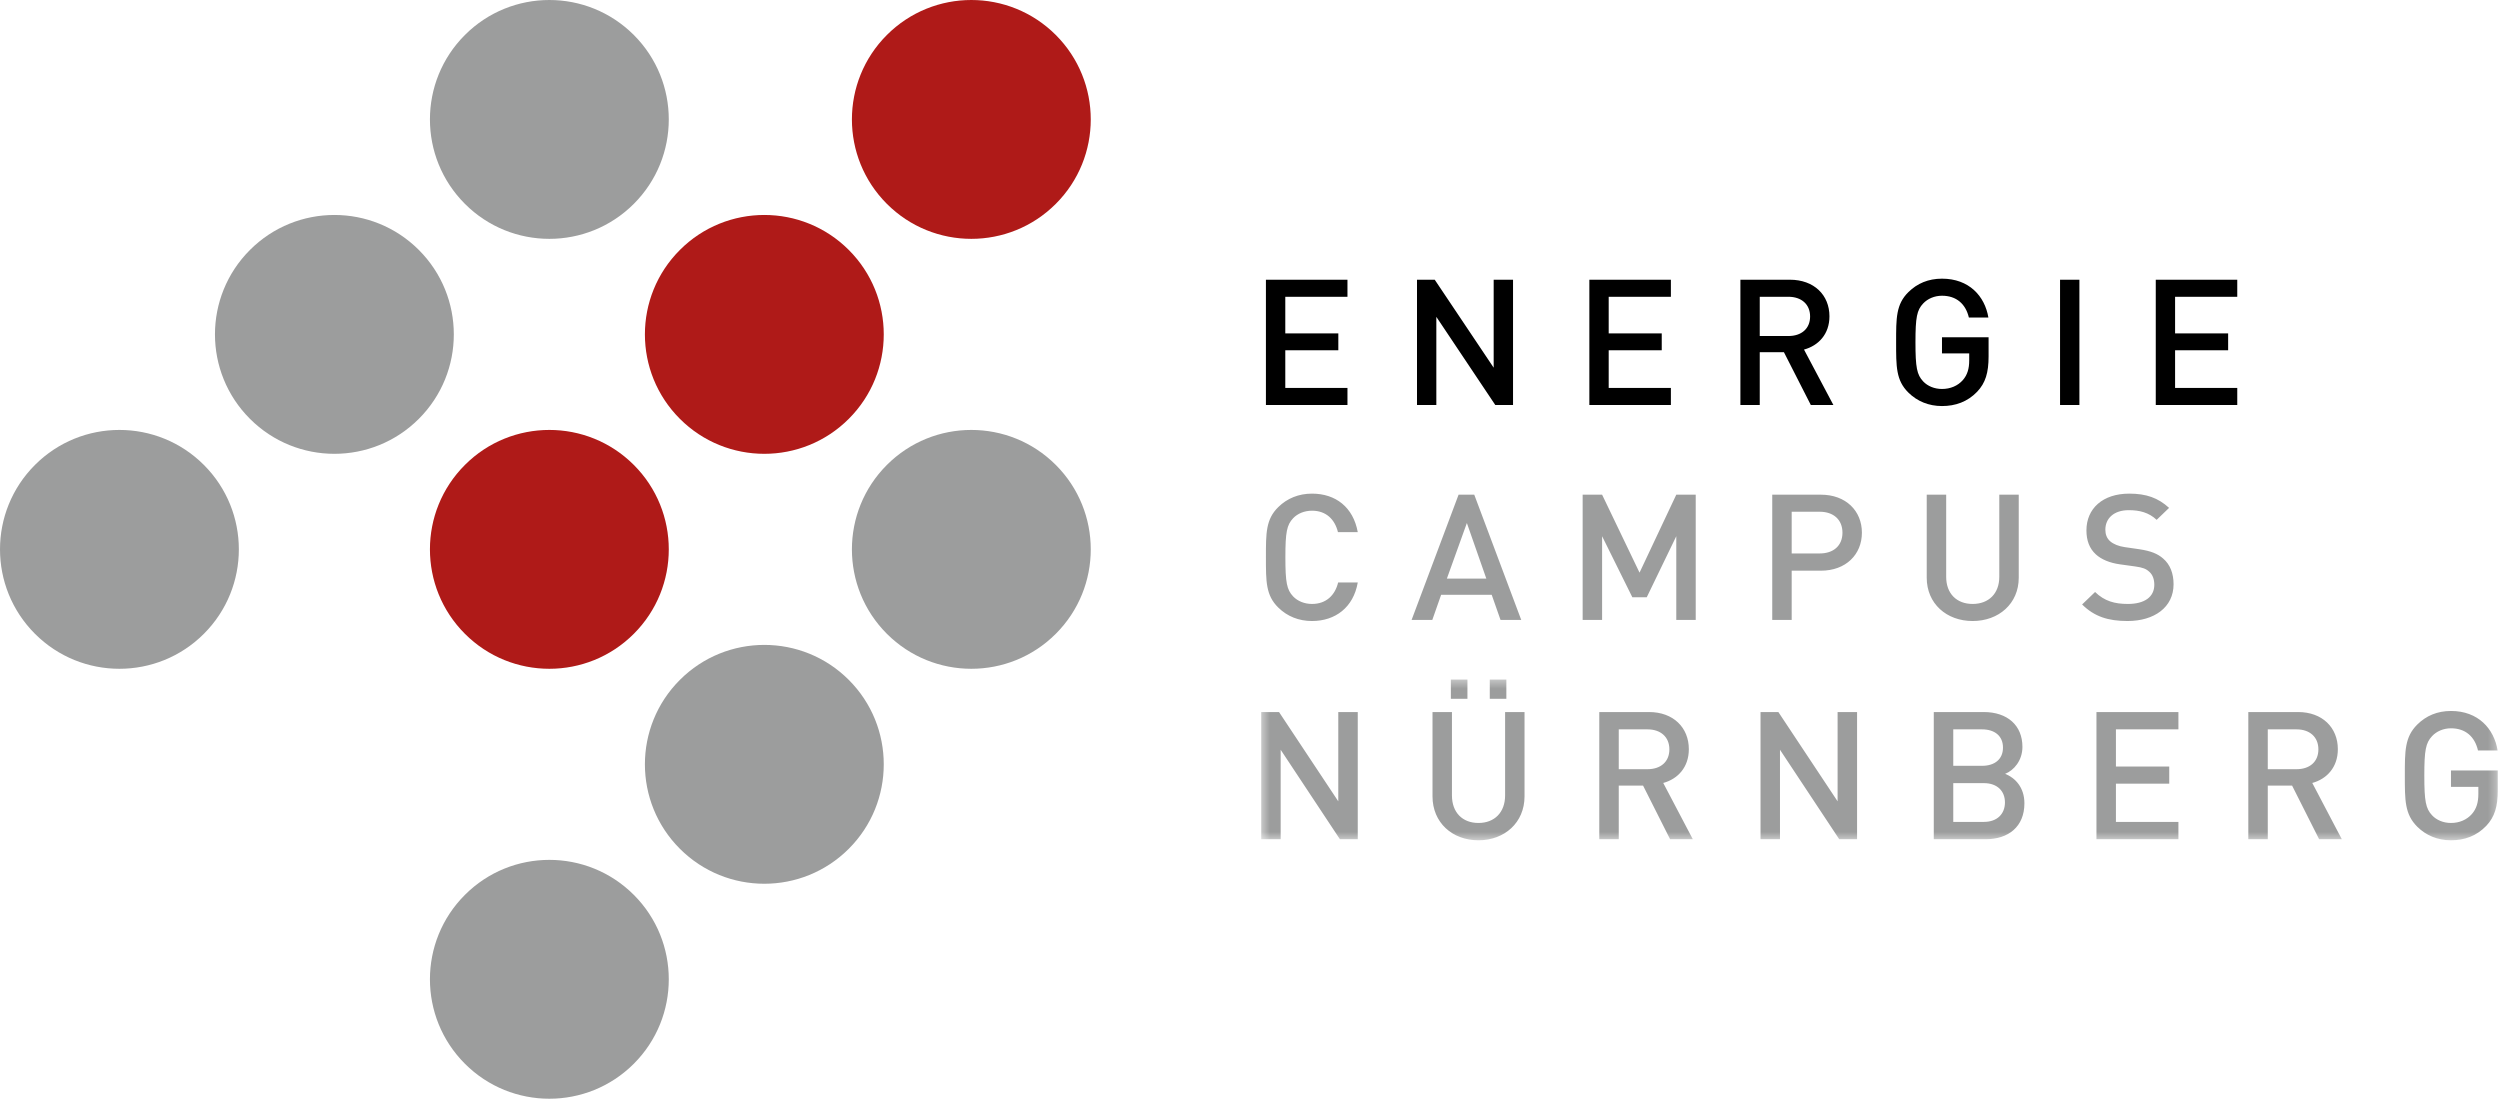 <?xml version="1.0" encoding="UTF-8"?>
<svg xmlns="http://www.w3.org/2000/svg" xmlns:xlink="http://www.w3.org/1999/xlink" width="314px" height="138px" viewBox="0 0 314 138" version="1.1">
  <title>Logo</title>
  <desc>Created with Sketch.</desc>
  <defs>
    <polygon id="path-1" points="0.407 0.347 155.724 0.347 155.724 20.541 0.407 20.541"></polygon>
  </defs>
  <g id="Logo" stroke="none" stroke-width="1" fill="none" fill-rule="evenodd">
    <g>
      <path d="M25.606,79.608 C31.465,73.749 31.465,64.25 25.606,58.394 C19.75,52.535 10.251,52.535 4.392,58.394 C-1.464,64.25 -1.464,73.749 4.392,79.608 C10.251,85.464 19.75,85.464 25.606,79.608" id="Fill-1" fill="#9C9D9D"></path>
      <path d="M52.607,52.606 C58.464,46.75 58.464,37.25 52.607,31.394 C46.749,25.535 37.251,25.535 31.394,31.394 C25.535,37.25 25.535,46.75 31.394,52.606 C37.251,58.465 46.749,58.465 52.607,52.606" id="Fill-3" fill="#9C9D9D"></path>
      <path d="M79.607,25.606 C85.464,19.75 85.464,10.251 79.607,4.392 C73.749,-1.464 64.249,-1.464 58.394,4.392 C52.535,10.251 52.535,19.75 58.394,25.606 C64.249,31.465 73.749,31.465 79.607,25.606" id="Fill-5" fill="#9C9D9D"></path>
      <path d="M79.607,79.608 C85.464,73.749 85.464,64.25 79.607,58.394 C73.749,52.535 64.249,52.535 58.394,58.394 C52.535,64.25 52.535,73.749 58.394,79.608 C64.249,85.464 73.749,85.464 79.607,79.608" id="Fill-7" fill="#AF1A18"></path>
      <path d="M106.608,52.606 C112.464,46.75 112.464,37.25 106.608,31.394 C100.749,25.535 91.25,25.535 85.394,31.394 C79.535,37.25 79.535,46.75 85.394,52.606 C91.25,58.465 100.749,58.465 106.608,52.606" id="Fill-9" fill="#AF1A18"></path>
      <path d="M132.607,25.606 C138.464,19.75 138.464,10.251 132.607,4.392 C126.749,-1.464 117.249,-1.464 111.393,4.392 C105.536,10.251 105.536,19.75 111.393,25.606 C117.249,31.465 126.749,31.465 132.607,25.606" id="Fill-11" fill="#AF1A18"></path>
      <path d="M79.607,133.608 C85.464,127.749 85.464,118.25 79.607,112.395 C73.749,106.535 64.249,106.535 58.394,112.395 C52.535,118.25 52.535,127.749 58.394,133.608 C64.249,139.464 73.749,139.464 79.607,133.608" id="Fill-13" fill="#9C9D9D"></path>
      <path d="M106.608,106.607 C112.464,100.749 112.464,91.249 106.608,85.394 C100.749,79.535 91.25,79.535 85.394,85.394 C79.535,91.249 79.535,100.749 85.394,106.607 C91.25,112.464 100.749,112.464 106.608,106.607" id="Fill-15" fill="#9C9D9D"></path>
      <path d="M132.607,79.608 C138.464,73.749 138.464,64.25 132.607,58.394 C126.749,52.535 117.249,52.535 111.393,58.394 C105.536,64.25 105.536,73.749 111.393,79.608 C117.249,85.464 126.749,85.464 132.607,79.608" id="Fill-17" fill="#9C9D9D"></path>
      <path d="M169.241,50.867 L169.241,48.723 L161.433,48.723 L161.433,43.994 L168.094,43.994 L168.094,41.872 L161.433,41.872 L161.433,37.275 L169.241,37.275 L169.241,35.132 L159,35.132 L159,50.867 L169.241,50.867 Z M190.037,50.867 L190.037,35.132 L187.605,35.132 L187.605,46.181 L180.202,35.132 L177.975,35.132 L177.975,50.867 L180.404,50.867 L180.404,39.795 L187.808,50.867 L190.037,50.867 Z M209.864,50.867 L209.864,48.723 L202.052,48.723 L202.052,43.994 L208.715,43.994 L208.715,41.872 L202.052,41.872 L202.052,37.275 L209.864,37.275 L209.864,35.132 L199.623,35.132 L199.623,50.867 L209.864,50.867 Z M230.273,50.867 L226.583,43.906 C228.384,43.419 229.779,41.982 229.779,39.729 C229.779,37.055 227.844,35.132 224.806,35.132 L218.594,35.132 L218.594,50.867 L221.024,50.867 L221.024,44.238 L224.062,44.238 L227.438,50.867 L230.273,50.867 Z M227.349,39.75 C227.349,41.297 226.245,42.204 224.626,42.204 L221.024,42.204 L221.024,37.275 L224.626,37.275 C226.245,37.275 227.349,38.204 227.349,39.75 Z M249.766,44.768 L249.766,42.359 L243.913,42.359 L243.913,44.391 L247.333,44.391 L247.333,45.276 C247.333,46.293 247.108,47.088 246.524,47.751 C245.894,48.458 244.97,48.855 243.913,48.855 C242.969,48.855 242.113,48.501 241.552,47.905 C240.762,47.065 240.582,46.159 240.582,42.999 C240.582,39.839 240.762,38.955 241.552,38.115 C242.113,37.519 242.969,37.144 243.913,37.144 C245.714,37.144 246.883,38.16 247.291,39.884 L249.742,39.884 C249.292,37.187 247.311,35 243.913,35 C242.203,35 240.806,35.597 239.705,36.679 C238.128,38.225 238.153,39.972 238.153,42.999 C238.153,46.026 238.128,47.773 239.705,49.32 C240.806,50.402 242.248,51 243.913,51 C245.602,51 247.108,50.468 248.323,49.21 C249.38,48.105 249.766,46.8 249.766,44.768 Z M258.742,50.867 L261.173,50.867 L261.173,35.132 L258.742,35.132 L258.742,50.867 Z M281,50.867 L281,48.723 L273.191,48.723 L273.191,43.994 L279.854,43.994 L279.854,41.872 L273.191,41.872 L273.191,37.275 L281,37.275 L281,35.132 L270.764,35.132 L270.764,50.867 L281,50.867 Z" id="Fill-19" fill="#000000"></path>
      <path d="M170.535,73.159 L168.07,73.159 C167.686,74.751 166.577,75.856 164.789,75.856 C163.839,75.856 162.981,75.503 162.415,74.906 C161.624,74.068 161.444,73.159 161.444,69.998 C161.444,66.838 161.624,65.932 162.415,65.092 C162.981,64.497 163.839,64.144 164.789,64.144 C166.577,64.144 167.66,65.249 168.048,66.838 L170.535,66.838 C169.968,63.7 167.752,62 164.789,62 C163.114,62 161.668,62.595 160.563,63.679 C158.978,65.224 159,66.971 159,69.998 C159,73.029 158.978,74.774 160.563,76.32 C161.668,77.405 163.114,78 164.789,78 C167.708,78 169.992,76.3 170.535,73.159 Z M191.069,77.867 L185.167,62.132 L183.198,62.132 L177.295,77.867 L179.896,77.867 L181.005,74.708 L187.359,74.708 L188.468,77.867 L191.069,77.867 Z M186.682,72.672 L181.728,72.672 L184.239,65.691 L186.682,72.672 Z M212.983,77.867 L212.983,62.132 L210.541,62.132 L205.926,71.924 L201.224,62.132 L198.781,62.132 L198.781,77.867 L201.224,77.867 L201.224,67.348 L205.022,75.016 L206.832,75.016 L210.541,67.348 L210.541,77.867 L212.983,77.867 Z M233.855,66.904 C233.855,64.164 231.841,62.132 228.701,62.132 L222.594,62.132 L222.594,77.867 L225.036,77.867 L225.036,71.679 L228.701,71.679 C231.841,71.679 233.855,69.647 233.855,66.904 Z M231.413,66.904 C231.413,68.561 230.26,69.513 228.564,69.513 L225.036,69.513 L225.036,64.275 L228.564,64.275 C230.26,64.275 231.413,65.249 231.413,66.904 Z M253.554,72.564 L253.554,62.132 L251.111,62.132 L251.111,72.452 C251.111,74.551 249.777,75.856 247.763,75.856 C245.752,75.856 244.44,74.551 244.44,72.452 L244.44,62.132 L241.997,62.132 L241.997,72.564 C241.997,75.813 244.486,78 247.763,78 C251.045,78 253.554,75.813 253.554,72.564 Z M273,73.382 C273,72.032 272.574,70.905 271.692,70.153 C271.013,69.558 270.175,69.205 268.683,68.981 L266.851,68.716 C266.103,68.608 265.448,68.341 265.042,67.988 C264.611,67.613 264.432,67.103 264.432,66.529 C264.432,65.137 265.471,64.077 267.373,64.077 C268.727,64.077 269.882,64.364 270.876,65.291 L272.437,63.79 C271.057,62.528 269.565,62 267.439,62 C264.092,62 262.056,63.879 262.056,66.618 C262.056,67.901 262.441,68.893 263.233,69.625 C263.934,70.265 264.974,70.705 266.286,70.884 L268.186,71.147 C269.136,71.28 269.542,71.437 269.948,71.812 C270.38,72.187 270.581,72.764 270.581,73.447 C270.581,74.973 269.362,75.856 267.258,75.856 C265.607,75.856 264.318,75.503 263.142,74.354 L261.513,75.921 C263.052,77.447 264.793,78 267.214,78 C270.581,78 273,76.276 273,73.382 Z" id="Fill-21" fill="#9C9D9D"></path>
      <g id="Group-25" transform="translate(158, 85)">
        <mask id="mask-2" fill="white">
          <use xlink:href="#path-1"></use>
        </mask>
        <g id="Clip-24"></g>
        <path d="M12.534,20.407 L12.534,4.432 L10.088,4.432 L10.088,15.648 L2.646,4.432 L0.407,4.432 L0.407,20.407 L2.851,20.407 L2.851,9.167 L10.293,20.407 L12.534,20.407 Z M29.116,2.772 L31.198,2.772 L31.198,0.347 L29.116,0.347 L29.116,2.772 Z M24.228,2.772 L26.31,2.772 L26.31,0.347 L24.228,0.347 L24.228,2.772 Z M33.481,15.022 L33.481,4.432 L31.041,4.432 L31.041,14.909 C31.041,17.041 29.705,18.365 27.693,18.365 C25.679,18.365 24.365,17.041 24.365,14.909 L24.365,4.432 L21.923,4.432 L21.923,15.022 C21.923,18.321 24.411,20.541 27.693,20.541 C30.971,20.541 33.481,18.321 33.481,15.022 Z M54.616,20.407 L50.903,13.34 C52.714,12.846 54.118,11.387 54.118,9.099 C54.118,6.385 52.171,4.432 49.116,4.432 L42.87,4.432 L42.87,20.407 L45.316,20.407 L45.316,13.674 L48.371,13.674 L51.765,20.407 L54.616,20.407 Z M51.674,9.121 C51.674,10.692 50.565,11.611 48.935,11.611 L45.316,11.611 L45.316,6.608 L48.935,6.608 C50.565,6.608 51.674,7.551 51.674,9.121 Z M75.248,20.407 L75.248,4.432 L72.803,4.432 L72.803,15.648 L65.362,4.432 L63.122,4.432 L63.122,20.407 L65.565,20.407 L65.565,9.167 L73.008,20.407 L75.248,20.407 Z M96.266,15.897 C96.266,13.878 95.09,12.687 93.844,12.193 C94.931,11.77 96.017,10.534 96.017,8.806 C96.017,6.114 94.139,4.432 91.153,4.432 L84.883,4.432 L84.883,20.407 L91.402,20.407 C94.252,20.407 96.266,18.837 96.266,15.897 Z M93.575,8.898 C93.575,10.377 92.511,11.186 90.95,11.186 L87.33,11.186 L87.33,6.608 L90.95,6.608 C92.511,6.608 93.575,7.417 93.575,8.898 Z M93.822,15.786 C93.822,17.199 92.873,18.231 91.175,18.231 L87.33,18.231 L87.33,13.362 L91.175,13.362 C92.873,13.362 93.822,14.371 93.822,15.786 Z M115.609,20.407 L115.609,18.231 L107.761,18.231 L107.761,13.43 L114.457,13.43 L114.457,11.276 L107.761,11.276 L107.761,6.608 L115.609,6.608 L115.609,4.432 L105.315,4.432 L105.315,20.407 L115.609,20.407 Z M136.132,20.407 L132.422,13.34 C134.231,12.846 135.633,11.387 135.633,9.099 C135.633,6.385 133.688,4.432 130.633,4.432 L124.388,4.432 L124.388,20.407 L126.833,20.407 L126.833,13.674 L129.888,13.674 L133.282,20.407 L136.132,20.407 Z M133.19,9.121 C133.19,10.692 132.081,11.611 130.452,11.611 L126.833,11.611 L126.833,6.608 L130.452,6.608 C132.081,6.608 133.19,7.551 133.19,9.121 Z M155.724,14.215 L155.724,11.77 L149.842,11.77 L149.842,13.833 L153.281,13.833 L153.281,14.73 C153.281,15.764 153.055,16.571 152.467,17.243 C151.832,17.962 150.905,18.365 149.842,18.365 C148.891,18.365 148.03,18.006 147.465,17.4 C146.673,16.547 146.494,15.628 146.494,12.42 C146.494,9.211 146.673,8.314 147.465,7.461 C148.03,6.855 148.891,6.474 149.842,6.474 C151.651,6.474 152.828,7.505 153.236,9.257 L155.702,9.257 C155.248,6.518 153.258,4.298 149.842,4.298 C148.122,4.298 146.719,4.904 145.61,6.002 C144.028,7.573 144.048,9.346 144.048,12.42 C144.048,15.493 144.028,17.266 145.61,18.837 C146.719,19.935 148.166,20.541 149.842,20.541 C151.538,20.541 153.055,20.003 154.277,18.723 C155.34,17.603 155.724,16.278 155.724,14.215 Z" id="Fill-23" fill="#9C9D9D" mask="url(#mask-2)"></path>
      </g>
    </g>
  </g>
  <div xmlns="" id="divScriptsUsed" style="display: none"></div>
</svg>
